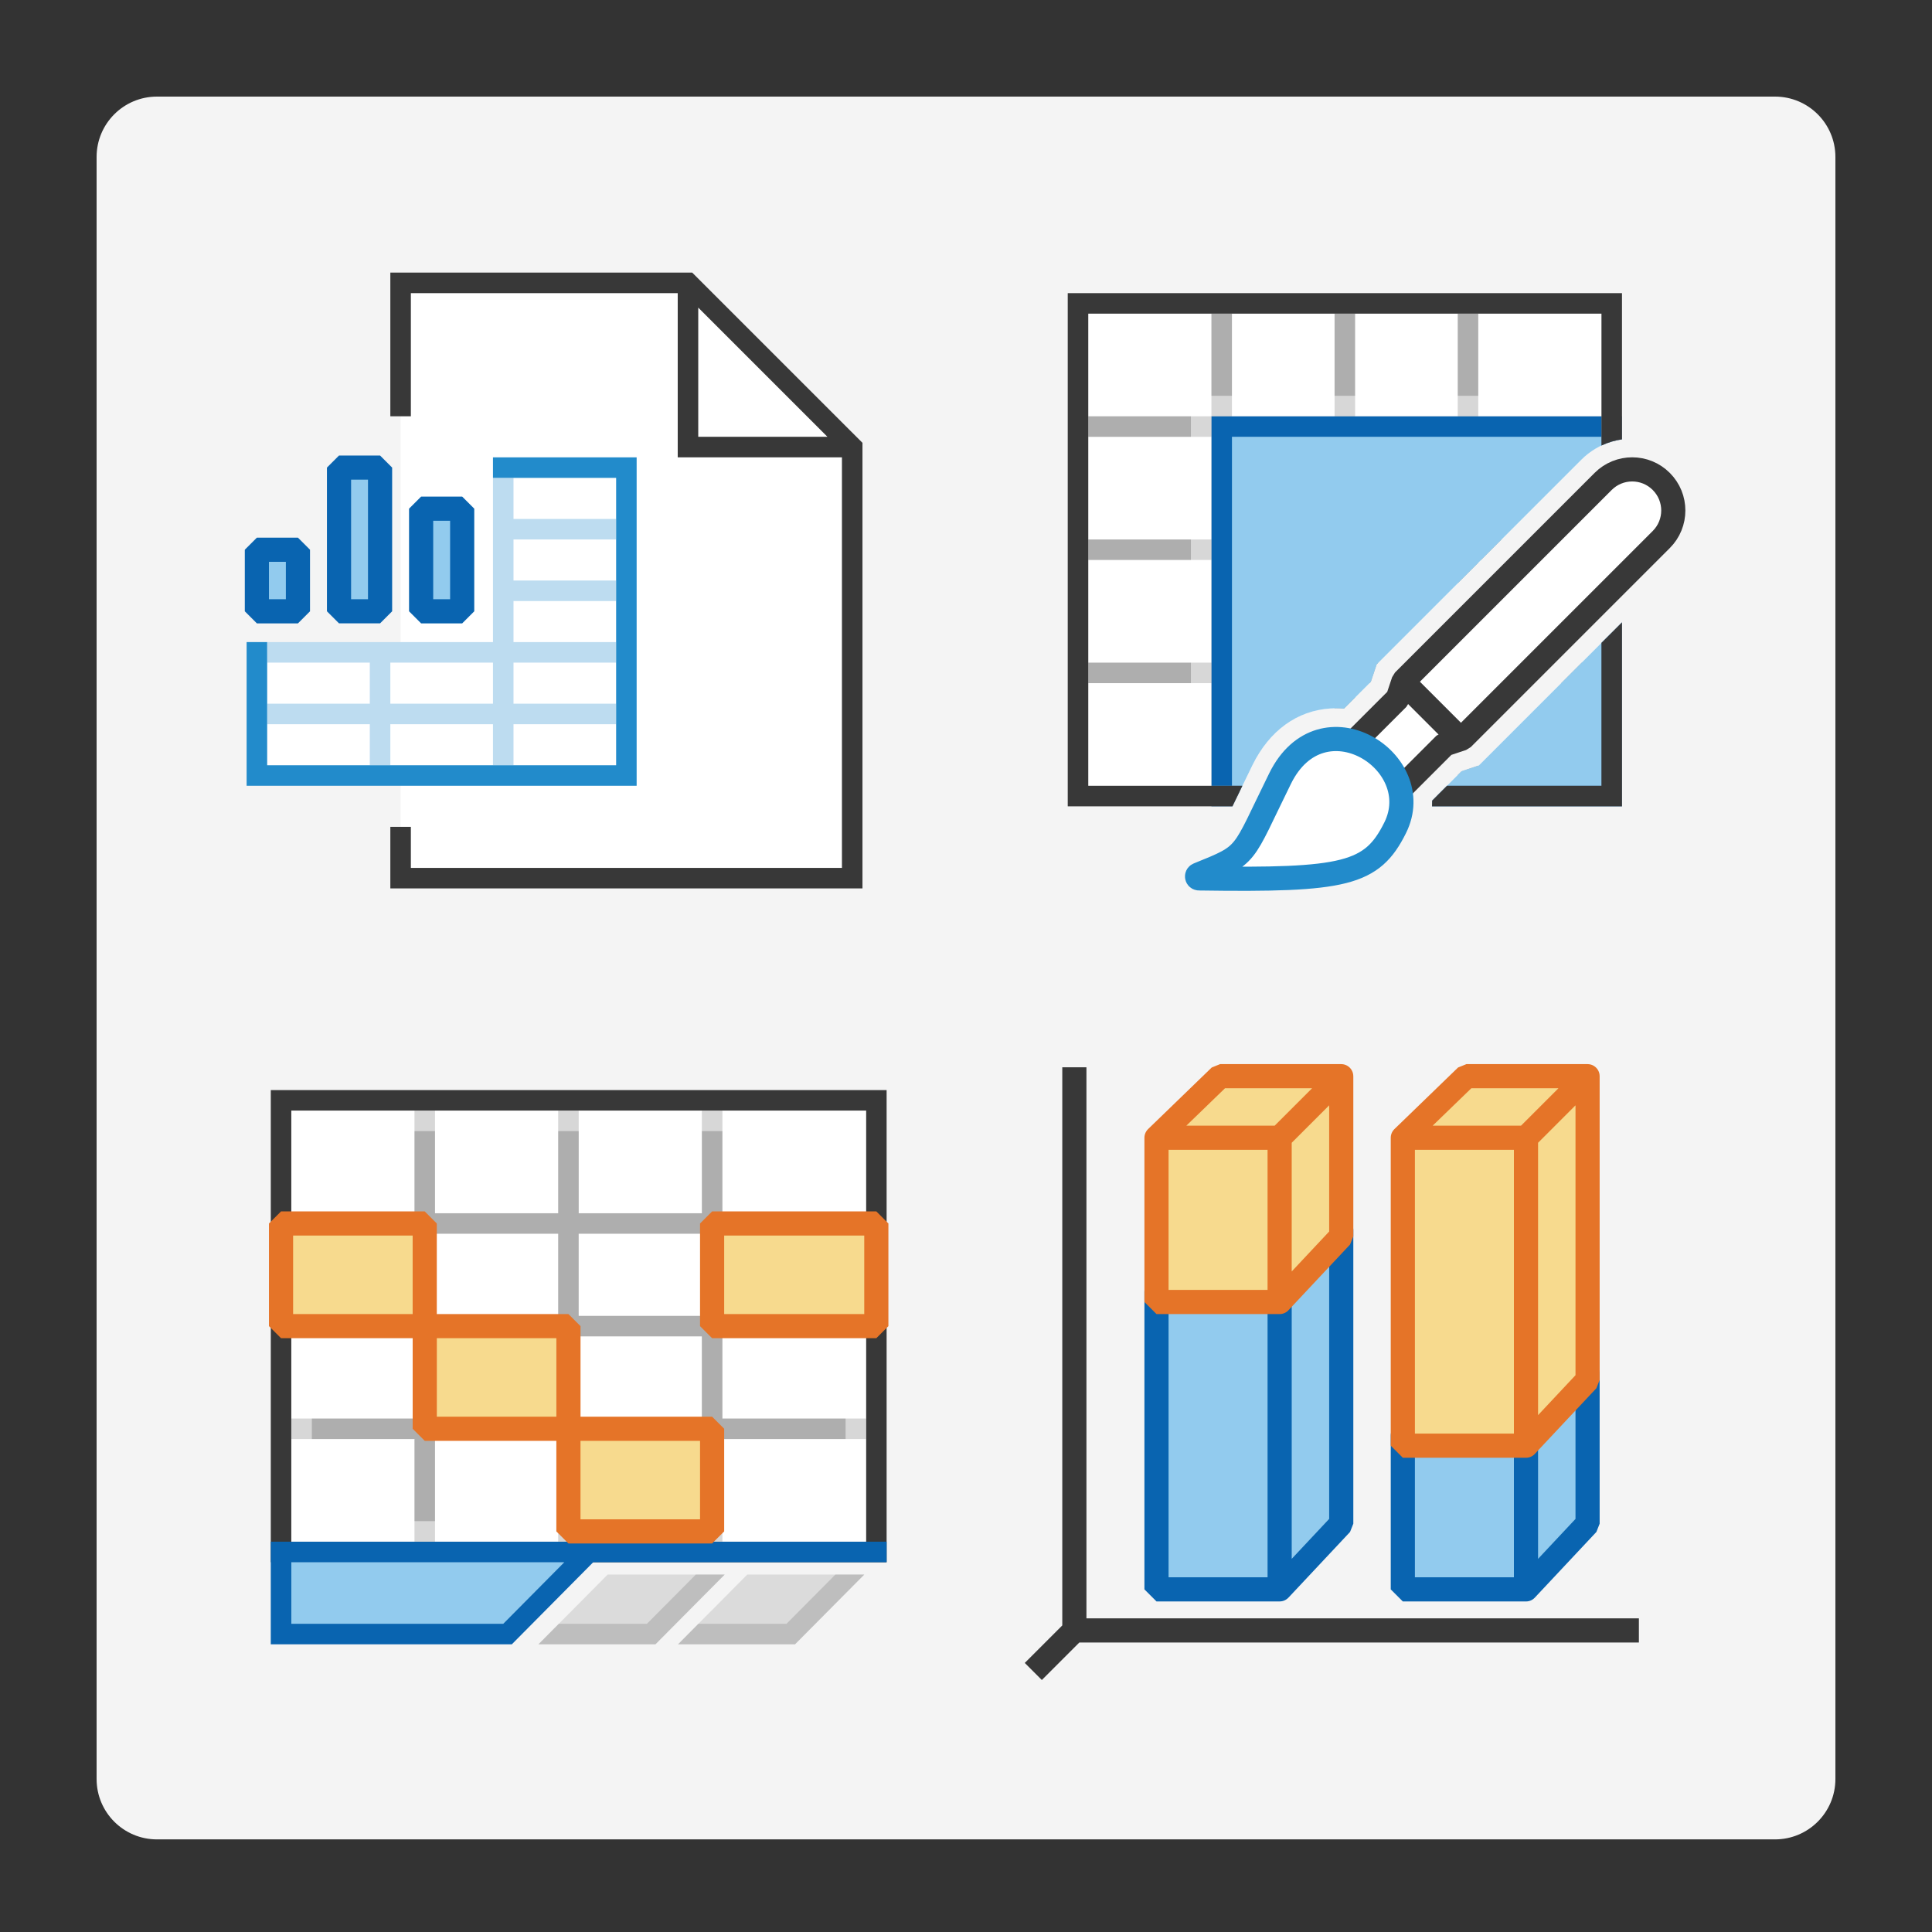 <?xml version="1.0" encoding="utf-8"?>
<!-- Generator: Adobe Illustrator 21.0.0, SVG Export Plug-In . SVG Version: 6.00 Build 0)  -->
<svg version="1.1" id="Layer_1" xmlns="http://www.w3.org/2000/svg" xmlns:xlink="http://www.w3.org/1999/xlink" x="0px" y="0px"
	 viewBox="0 0 80 80" enable-background="new 0 0 80 80" xml:space="preserve">
<rect x="0" y="0" width="80" height="80" fill="#333333" stroke="none"/>
<path fill="#F4F4F4" d="M73.5,76.165h-67c-1.381,0-2.5-1.119-2.5-2.5V6.5C4,5.119,5.119,4,6.5,4h67C74.881,4,76,5.119,76,6.5v67.165
	C76,75.045,74.881,76.165,73.5,76.165z"/>
<g id="icon">
	<polygon fill="#FFFFFF" points="35.287,36.362 16.587,36.362 16.587,11.712 28.487,11.712 35.287,18.513 	"/>
	<path fill="#383838" d="M28.663,11.288H16.163v5.95h0.85v-5.1h11.05v6.8h6.8v17h-17.85v-1.7h-0.85v2.55h19.55V18.337L28.663,11.288
		z M28.913,18.087v-5.349l5.349,5.349H28.913z"/>
	<path fill="none" stroke="#0964B0" stroke-miterlimit="1" d="M26.362,21.913"/>
	<path fill="none" stroke="#0964B0" stroke-miterlimit="1" d="M18.288,21.063"/>
	<polygon fill="#FFFFFF" points="20.413,19.362 20.413,26.587 10.637,26.587 10.637,32.112 25.938,32.112 25.938,19.362 	"/>
	<polygon fill="#228BCB" points="20.413,18.938 20.413,19.788 25.513,19.788 25.513,31.688 11.063,31.688 11.063,26.587 
		10.212,26.587 10.212,32.537 26.362,32.537 26.362,18.938 	"/>
	<path opacity="0.3" fill="#228BCB" enable-background="new    " d="M21.263,31.688h-0.85v-1.7h-4.25v1.7h-0.85v-1.7h-4.25v-0.85
		h4.25v-1.7h-4.25v-0.85h9.35v-6.8h0.85v1.7h4.25v0.85h-4.25v1.7h4.25v0.85h-4.25v1.7h4.25v0.85h-4.25v1.7h4.25v0.85h-4.25V31.688z
		 M16.163,29.138h4.25v-1.7h-4.25V29.138z"/>
	
		<rect x="10.637" y="22.763" fill="#92CBEE" stroke="#0964B0" stroke-linecap="round" stroke-miterlimit="1" width="1.7" height="2.55"/>
	
		<rect x="17.438" y="21.063" fill="#92CBEE" stroke="#0964B0" stroke-linecap="round" stroke-miterlimit="1" width="1.7" height="4.25"/>
	
		<rect x="14.038" y="19.362" fill="#92CBEE" stroke="#0964B0" stroke-linecap="round" stroke-miterlimit="1" width="1.7" height="5.95"/>
</g>
<g id="icon_5_">
	<path fill="#FFFFFF" d="M51.238,32.963h-6.6v-20.4h22.1v5.722c-0.47,0.139-0.9,0.393-1.256,0.749l-8.477,8.477l-0.24,0.72
		l-1.112,1.112c-0.111-0.01-0.223-0.015-0.333-0.015c-0.077,0-0.155,0.003-0.231,0.008c-1.379,0.088-2.523,0.918-3.223,2.337
		c-0.225,0.457-0.411,0.842-0.574,1.182l-0.004,0.009C51.27,32.896,51.254,32.929,51.238,32.963z M61.238,31.695l-0.72,0.24
		l-1.027,1.028h7.246v-6.767L61.238,31.695z"/>
	<path opacity="0.6" fill="#787979" enable-background="new    " d="M61.213,31.704v0.834h-0.85v-0.446l0.156-0.156L61.213,31.704z
		 M50.162,28.288h-5.1v-0.85h5.1v-4.25h-5.1v-0.85h5.1v-4.25h-5.1v-0.85h5.1v-4.25h0.85v4.25h4.25v-4.25h0.85v4.25h4.25v-4.25h0.85
		v4.25h5.1v0.85h-5.1v4.25h0.965l-0.85,0.85h-0.115v0.115l-0.85,0.85v-0.965h-4.25v4.25h0.965l-0.072,0.072l-0.24,0.72l-0.058,0.058
		h-0.595v0.594l-0.46,0.46c-0.111-0.01-0.223-0.015-0.333-0.015c-0.019,0-0.037,0.002-0.057,0.002v-1.04h-4.25v4.25h-0.85V28.288z
		 M56.112,22.337h4.25v-4.25h-4.25V22.337z M51.013,22.337h4.25v-4.25h-4.25V22.337z M51.013,27.438h4.25v-4.25h-4.25V27.438z
		 M64.646,28.288h1.667v-0.85h-0.817L64.646,28.288z"/>
	<path fill="#92CBEE" d="M51.238,32.963h-0.65v-15.3h16.15v0.622c-0.47,0.139-0.9,0.393-1.256,0.749l-8.477,8.477l-0.24,0.72
		l-1.112,1.112c-0.111-0.01-0.223-0.015-0.333-0.015c-0.077,0-0.155,0.003-0.231,0.008c-1.379,0.088-2.523,0.918-3.223,2.337
		c-0.225,0.457-0.411,0.842-0.574,1.182l-0.004,0.009C51.27,32.896,51.254,32.929,51.238,32.963z M61.238,31.695l-0.72,0.24
		l-1.027,1.028h7.246v-6.767L61.238,31.695z"/>
	<path fill="#0964B0" d="M51.033,33.388h-0.87v-16.15h17v0.955c-0.297,0.042-0.582,0.128-0.85,0.254v-0.36h-15.3v14.45h0.43
		c-0.053,0.11-0.103,0.214-0.151,0.315l-0.004,0.009C51.194,33.054,51.109,33.229,51.033,33.388z M66.313,26.621v5.917h-6.396
		l-0.614,0.614c0.001,0.079-0.001,0.158-0.005,0.236h7.865v-7.617L66.313,26.621z"/>
	<path opacity="0.5" fill="#FFFFFF" enable-background="new    " d="M51.033,33.388h-1.72v-17h17.85v1.805
		c-0.297,0.042-0.582,0.128-0.85,0.254v-1.21h-16.15v15.3h1.28c-0.053,0.11-0.103,0.214-0.151,0.315l-0.004,0.009
		C51.194,33.054,51.109,33.229,51.033,33.388z M66.313,26.621v5.917h-6.396l-0.614,0.614c0.001,0.079-0.001,0.158-0.005,0.236h7.865
		v-7.617L66.313,26.621z"/>
	<path fill="#383838" d="M51.033,33.388h-6.82v-21.25h22.95v6.055c-0.297,0.042-0.582,0.128-0.85,0.254v-5.46h-21.25v19.55h6.38
		c-0.053,0.11-0.103,0.214-0.151,0.315l-0.004,0.009C51.194,33.054,51.109,33.229,51.033,33.388z M66.313,26.621v5.917h-6.396
		l-0.614,0.614c0.001,0.079-0.001,0.158-0.005,0.236h7.865v-7.617L66.313,26.621z"/>
	<path fill="#FFFFFF" stroke="#383838" stroke-miterlimit="1" d="M55.983,30.814l1.896-1.895l0.24-0.72l8.264-8.264
		c0.665-0.665,1.742-0.665,2.406,0l0,0c0.665,0.665,0.665,1.742,0,2.406l-8.24,8.24l-0.72,0.24l-1.919,1.919"/>
	<line fill="none" stroke="#383838" stroke-miterlimit="1" x1="58.085" y1="28.225" x2="60.494" y2="30.634"/>
	<path fill="#FFFFFF" stroke="#228BCB" stroke-miterlimit="1" d="M57.77,34.278c-0.96,1.928-2.07,2.184-8.121,2.095
		c-0.09-0.002-0.114-0.122-0.031-0.156c2.119-0.858,1.766-0.694,3.389-3.982C54.732,28.741,59.138,31.531,57.77,34.278z"/>
</g>
<g id="icon_6_">
	<rect x="11.637" y="45.563" fill="#FFFFFF" width="24.65" height="18.7"/>
	<path fill="#383838" d="M36.713,64.688h-25.5v-19.55h25.5V64.688z M12.063,63.838h23.8v-17.85h-23.8V63.838z"/>
	<polygon fill="#92CBEE" points="24.388,64.262 11.637,64.262 11.637,67.662 21.016,67.662 	"/>
	<path opacity="0.2" fill="#78797A" enable-background="new    " d="M30.004,65.198l-2.869,2.89h-4.84l2.869-2.89H30.004z
		 M30.944,65.198l-2.869,2.89h4.84l2.869-2.89H30.944z"/>
	<path opacity="0.3" fill="#78797A" enable-background="new    " d="M30.012,65.198l-2.869,2.89h-4.848l0.843-0.85h3.65l2.026-2.04
		H30.012z M34.594,65.198l-2.026,2.04h-3.65l-0.843,0.85h4.848l2.869-2.89H34.594z"/>
	<path fill="#0964B0" d="M25.408,63.838h-1.87H11.212v4.25h9.981l3.372-3.4h12.147v-0.85H25.408z M20.839,67.238h-8.776v-2.55
		h11.305L20.839,67.238z"/>
	<path opacity="0.6" fill="#787979" enable-background="new    " d="M29.913,63.838h-0.85v-4.25h-5.1v4.25h-0.85v-4.25h-5.1v4.25
		h-0.85v-4.25h-5.1v-0.85h5.1v-3.4h-5.1v-0.85h5.1v-3.4h-5.1v-0.85h5.1v-4.25h0.85v4.25h5.1v-4.25h0.85v4.25h5.1v-4.25h0.85v4.25
		h5.95v0.85h-5.95v3.4h5.95v0.85h-5.95v3.4h5.95v0.85h-5.95V63.838z M23.962,58.737h5.1v-3.4h-5.1V58.737z M18.013,58.737h5.1v-3.4
		h-5.1V58.737z M23.962,54.487h5.1v-3.4h-5.1V54.487z M18.013,54.487h5.1v-3.4h-5.1V54.487z"/>
	<path opacity="0.5" fill="#FFFFFF" enable-background="new    " d="M35.862,63.838h-23.8v-17.85h23.8V63.838z M12.913,62.987h22.1
		v-16.15h-22.1V62.987z"/>
	<path fill="#F7DA8E" stroke="#E57428" stroke-linecap="round" stroke-miterlimit="1" d="M17.587,54.912h-5.95v-4.25h5.95V54.912z
		 M23.538,54.912h-5.95v4.25h5.95V54.912z M29.487,59.162h-5.95v4.25h5.95V59.162z M36.287,50.662h-6.8v4.25h6.8V50.662z"/>
</g>
<g id="icon_7_">
	<path fill="none" stroke="#383838" stroke-miterlimit="1" d="M67.863,67.512H44.487V44.194 M44.487,67.512l-1.7,1.7"/>
	<path fill="#92CBEE" stroke="#0964B0" stroke-linecap="round" stroke-miterlimit="1" d="M58.088,59.438v6.375h5.1l2.55-2.72v-6.205
		 M63.188,59.438v6.375"/>
	<path fill="#F7DA8E" stroke="#E57428" stroke-linecap="round" stroke-miterlimit="1" d="M58.088,59.862h5.1l2.55-2.72v-12.58
		h-5.015l-2.635,2.55V59.862z M65.738,44.563l-2.55,2.55v12.75 M58.088,47.112h5.1"/>
	<path fill="#92CBEE" stroke="#0964B0" stroke-linecap="round" stroke-miterlimit="1" d="M47.888,53.487v12.325h5.1l2.55-2.72
		V50.938 M52.987,53.487v12.325"/>
	<path fill="#F7DA8E" stroke="#E57428" stroke-linecap="round" stroke-miterlimit="1" d="M47.888,53.912h5.1l2.55-2.72v-6.63h-5.015
		l-2.635,2.55V53.912z M55.537,44.563l-2.55,2.55v6.8 M47.888,47.112h5.1"/>
</g>
</svg>
